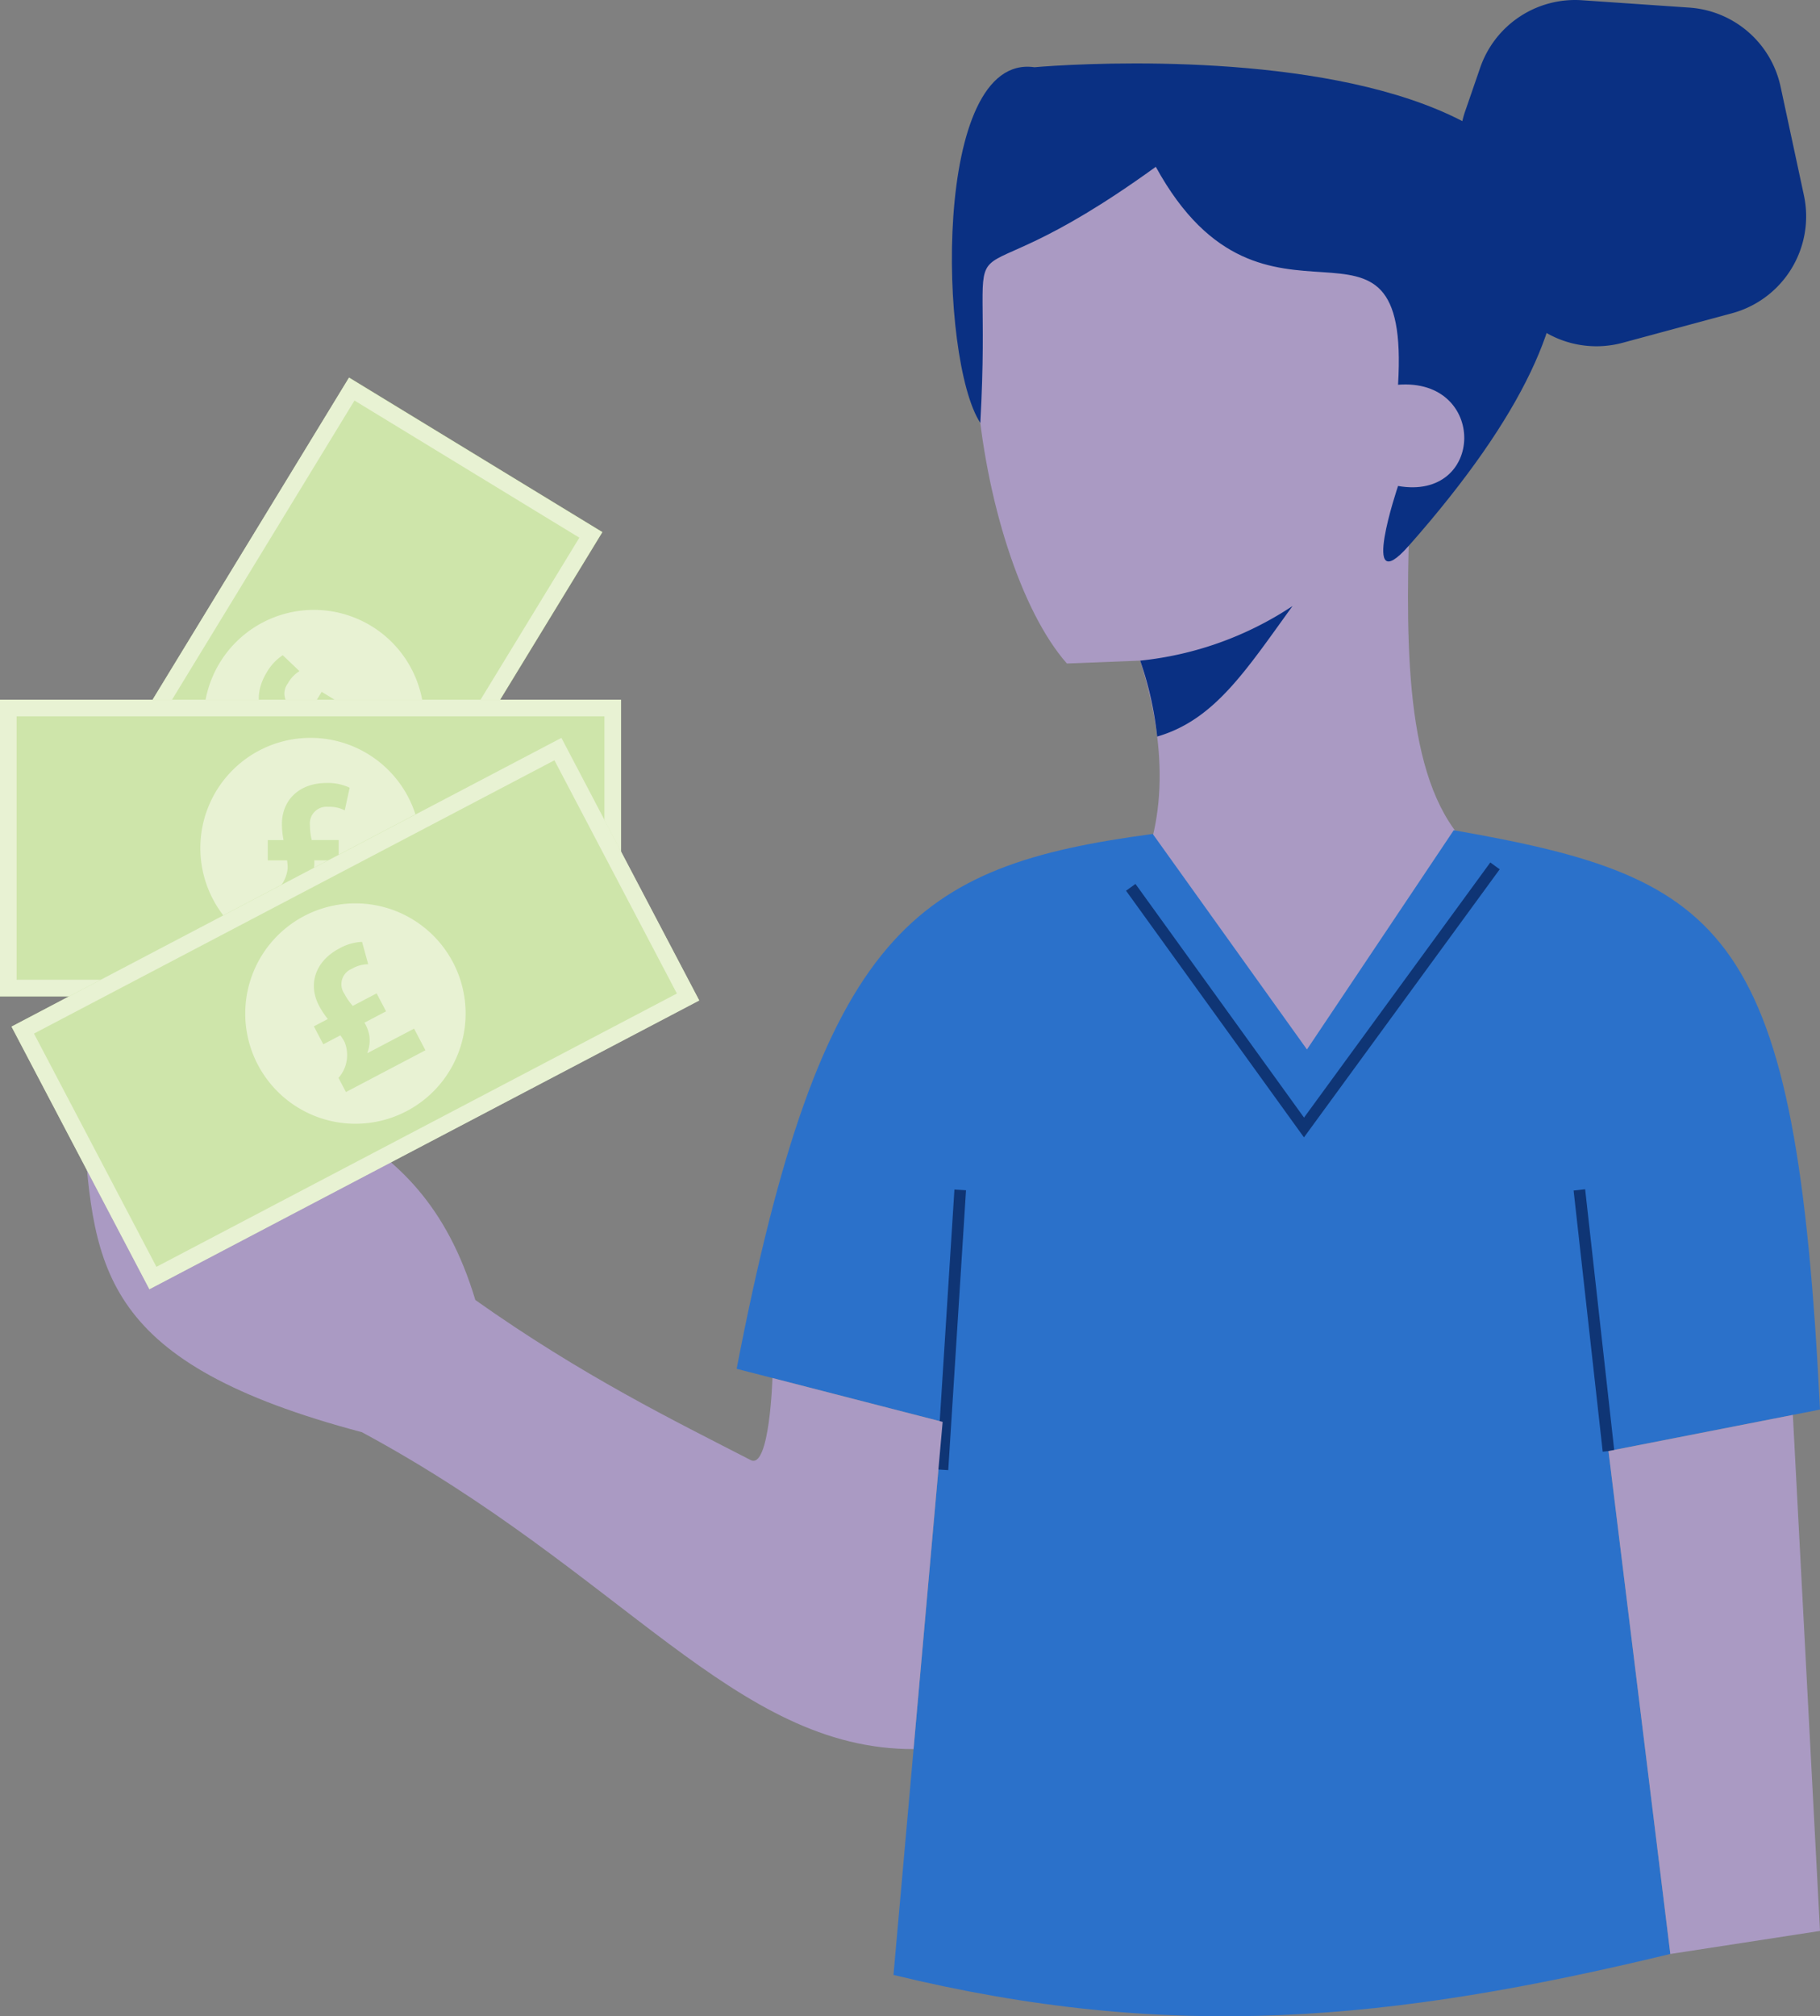 <svg id="Group_274" data-name="Group 274" xmlns="http://www.w3.org/2000/svg" xmlns:xlink="http://www.w3.org/1999/xlink" class="h-44 w-auto md:h-72" viewBox="0 0 225.729 250.053">
                    <rect x="0" y="0" width="225.729" height="250.053" fill="#808080" stroke="none"/>
                    <defs>
                        <clipPath id="clip-path">
                            <rect id="Rectangle_260" data-name="Rectangle 260" width="225.729" height="250.053" fill="none"></rect>
                        </clipPath>
                    </defs>
                    <g id="Group_273" data-name="Group 273" clip-path="url(#clip-path)">
                        <path id="Path_936" data-name="Path 936" d="M240.992,113.769c-8.88-6.4-9.573-21.951-9.176-38.716L245.7,55.415,232.759,31.308l-45.446-8.382c-15.49,11.067-9.355,53.691,2.115,66.714l9.09-.356c3.644,11.567,3.082,21.053-1.112,28.744l-13.273,29.029,46.091,5.355Z" transform="translate(-57.104 -7.354)" fill="#aa9ac3"></path>
                        <path id="Path_937" data-name="Path 937" d="M210.3,126.835c7.1-2.061,10.956-8.142,16.788-16.188a41.9,41.9,0,0,1-18.895,6.773,42.423,42.423,0,0,1,2.106,9.414" transform="translate(-66.778 -35.49)" fill="#0a3083"></path>
                        <path id="Path_938" data-name="Path 938" d="M230.461,71.412c-6.221,7.044-1.316-7.43-1.316-7.43,10.8,1.9,11.093-13.429,0-12.553C230.718,25.416,212.7,49.222,199.1,24.4c-27.295,19.762-20.072,1.559-21.766,31.758-5.109-7.737-6.051-45.94,6.712-44.106,8.67-.766,104.8-6.75,46.418,59.364" transform="translate(-55.749 -3.713)" fill="#0a3083"></path>
                        <path id="Path_939" data-name="Path 939" d="M267.23,13.762l1.85-5.368A12.447,12.447,0,0,1,281.7.03l13.317.913a12.448,12.448,0,0,1,11.319,9.8l2.893,13.473A12.448,12.448,0,0,1,300.3,38.853l-13.56,3.66a12.449,12.449,0,0,1-14.975-7.855l-4.5-12.677a12.445,12.445,0,0,1-.038-8.22" transform="translate(-85.497 0)" fill="#0a3083"></path>
                        <path id="Path_940" data-name="Path 940" d="M223.441,151.59l-18.2,27.186-19.126-26.73c-29.57,3.961-41.073,11.733-51.608,66.331l25.552,6.585-6.1,68.584c34.445,8.38,61.683,5.768,96.351-2.6l-7.671-62.371,26.235-5.141c-2.964-59.66-11.378-65.894-45.432-71.848" transform="translate(-43.143 -48.623)" fill="#2b71ca"></path>
                        <path id="Path_941" data-name="Path 941" d="M251.646,158.092l-23.69,32.444L206.47,160.752" transform="translate(-66.226 -50.708)" fill="none" stroke="#0f3575" stroke-miterlimit="10" stroke-width="1.44"></path>
                        <line id="Line_69" data-name="Line 69" x1="2.203" y2="34.709" transform="translate(116.89 147.567)" fill="none" stroke="#0f3575" stroke-miterlimit="10" stroke-width="1.44"></line>
                        <line id="Line_70" data-name="Line 70" x1="3.61" y1="32.389" transform="translate(195.885 147.567)" fill="none" stroke="#0f3575" stroke-miterlimit="10" stroke-width="1.44"></line>
                        <path id="Path_942" data-name="Path 942" d="M100.708,231.24s-.339,11.394-2.7,10.176c-9.537-4.912-20.845-10.435-34.15-19.852-7.089-23.637-24.992-22.754-39.113-33.435-4.9,8.057,7.56,12.9,15.125,18.642L32.82,208.2l-17.531-7.9c1.253,17.6,2.3,29.13,34.5,37.659,32.439,17.487,46.234,39.342,68.419,39.3l3.609-40.58Z" transform="translate(-4.904 -60.343)" fill="#aa9ac3"></path>
                        <path id="Path_943" data-name="Path 943" d="M316.567,258.337l3.368,63.992-18.564,2.86L293.7,262.818Z" transform="translate(-94.205 -82.862)" fill="#aa9ac3"></path>
                        <rect id="Rectangle_257" data-name="Rectangle 257" width="77.026" height="36.787" transform="matrix(0.521, -0.854, 0.854, 0.521, 3.173, 112.602)" fill="#cee5aa"></rect>
                        <path id="Path_944" data-name="Path 944" d="M57.974,113.346A13.666,13.666,0,1,1,39.191,117.9a13.666,13.666,0,0,1,18.783-4.552" transform="translate(-11.929 -35.714)" fill="#e8f2d3"></path>
                        <path id="Path_945" data-name="Path 945" d="M45.463,71.791,73.354,88.8,35.392,151.046,7.5,134.036Zm-.686-2.83L4.671,134.722l31.407,19.155L76.184,88.116Z" transform="translate(-1.498 -22.119)" fill="#e8f2d3"></path>
                        <path id="Path_946" data-name="Path 946" d="M58.077,136.625l-1.689-1.03a4.289,4.289,0,0,0-1.64-4.2,6.641,6.641,0,0,0-.873-.446l-1.246,2.044-2.148-1.31,1.018-1.668a10.428,10.428,0,0,1-1.791-.863c-2.627-1.6-3.188-4.577-1.483-7.372a6.3,6.3,0,0,1,2-2.155L52.3,121.6a4.133,4.133,0,0,0-1.443,1.523,2.068,2.068,0,0,0,.777,3.135,7.678,7.678,0,0,0,1.678.766l1.742-2.856,2.148,1.31-1.577,2.585A4.6,4.6,0,0,1,57,129.157a4.208,4.208,0,0,1,.857,1.925l.041.025,3.4-5.567,2.586,1.577Z" transform="translate(-15.156 -38.368)" fill="#cee5aa"></path>
                        <rect id="Rectangle_258" data-name="Rectangle 258" width="77.026" height="36.787" transform="translate(0 86.779)" fill="#cee5aa"></rect>
                        <path id="Path_947" data-name="Path 947" d="M63.913,148.383a13.666,13.666,0,1,1-13.666-13.666,13.666,13.666,0,0,1,13.666,13.666" transform="translate(-11.733 -43.211)" fill="#e8f2d3"></path>
                        <path id="Path_948" data-name="Path 948" d="M74.967,162.485H2.059V129.816H74.967Zm2.059-34.728H0v36.787H77.026Z" transform="translate(0 -40.978)" fill="#e8f2d3"></path>
                        <path id="Path_949" data-name="Path 949" d="M48.5,159.1v-1.979a4.289,4.289,0,0,0,2.735-3.59,6.569,6.569,0,0,0-.073-.977H48.769v-2.516h1.954a10.434,10.434,0,0,1-.2-1.978c0-3.078,2.247-5.105,5.521-5.105a6.3,6.3,0,0,1,2.881.587l-.611,2.808a4.136,4.136,0,0,0-2.051-.439A2.068,2.068,0,0,0,54,148.2a7.7,7.7,0,0,0,.219,1.832h3.347v2.516H54.534a4.606,4.606,0,0,1-.22,1.734,4.205,4.205,0,0,1-1.2,1.734v.049h6.521V159.1Z" transform="translate(-15.557 -45.852)" fill="#cee5aa"></path>
                        <rect id="Rectangle_259" data-name="Rectangle 259" width="77.026" height="36.787" transform="matrix(0.885, -0.465, 0.465, 0.885, 1.432, 127.315)" fill="#cee5aa"></rect>
                        <path id="Path_950" data-name="Path 950" d="M70.543,172.243A13.666,13.666,0,1,1,52.09,166.5a13.666,13.666,0,0,1,18.452,5.746" transform="translate(-14.362 -52.901)" fill="#e8f2d3"></path>
                        <path id="Path_951" data-name="Path 951" d="M69.439,137.5l15.188,28.924-64.55,33.894L4.889,171.392Zm.866-2.78-68.2,35.809,17.1,32.571,68.2-35.809Z" transform="translate(-0.676 -43.211)" fill="#e8f2d3"></path>
                        <path id="Path_952" data-name="Path 952" d="M61.287,190.59l-.92-1.752a4.288,4.288,0,0,0,.753-4.45,6.582,6.582,0,0,0-.52-.831l-2.119,1.113-1.17-2.228,1.73-.908a10.393,10.393,0,0,1-1.093-1.66c-1.431-2.725-.384-5.565,2.515-7.087a6.3,6.3,0,0,1,2.824-.821l.765,2.771a4.129,4.129,0,0,0-2.021.564,2.067,2.067,0,0,0-.944,3.089,7.683,7.683,0,0,0,1.046,1.519l2.962-1.555,1.17,2.227-2.681,1.407a4.614,4.614,0,0,1,.612,1.638,4.208,4.208,0,0,1-.254,2.092l.023.043,5.774-3.032,1.408,2.682Z" transform="translate(-18.383 -55.159)" fill="#cee5aa"></path>
                    </g>
                </svg>